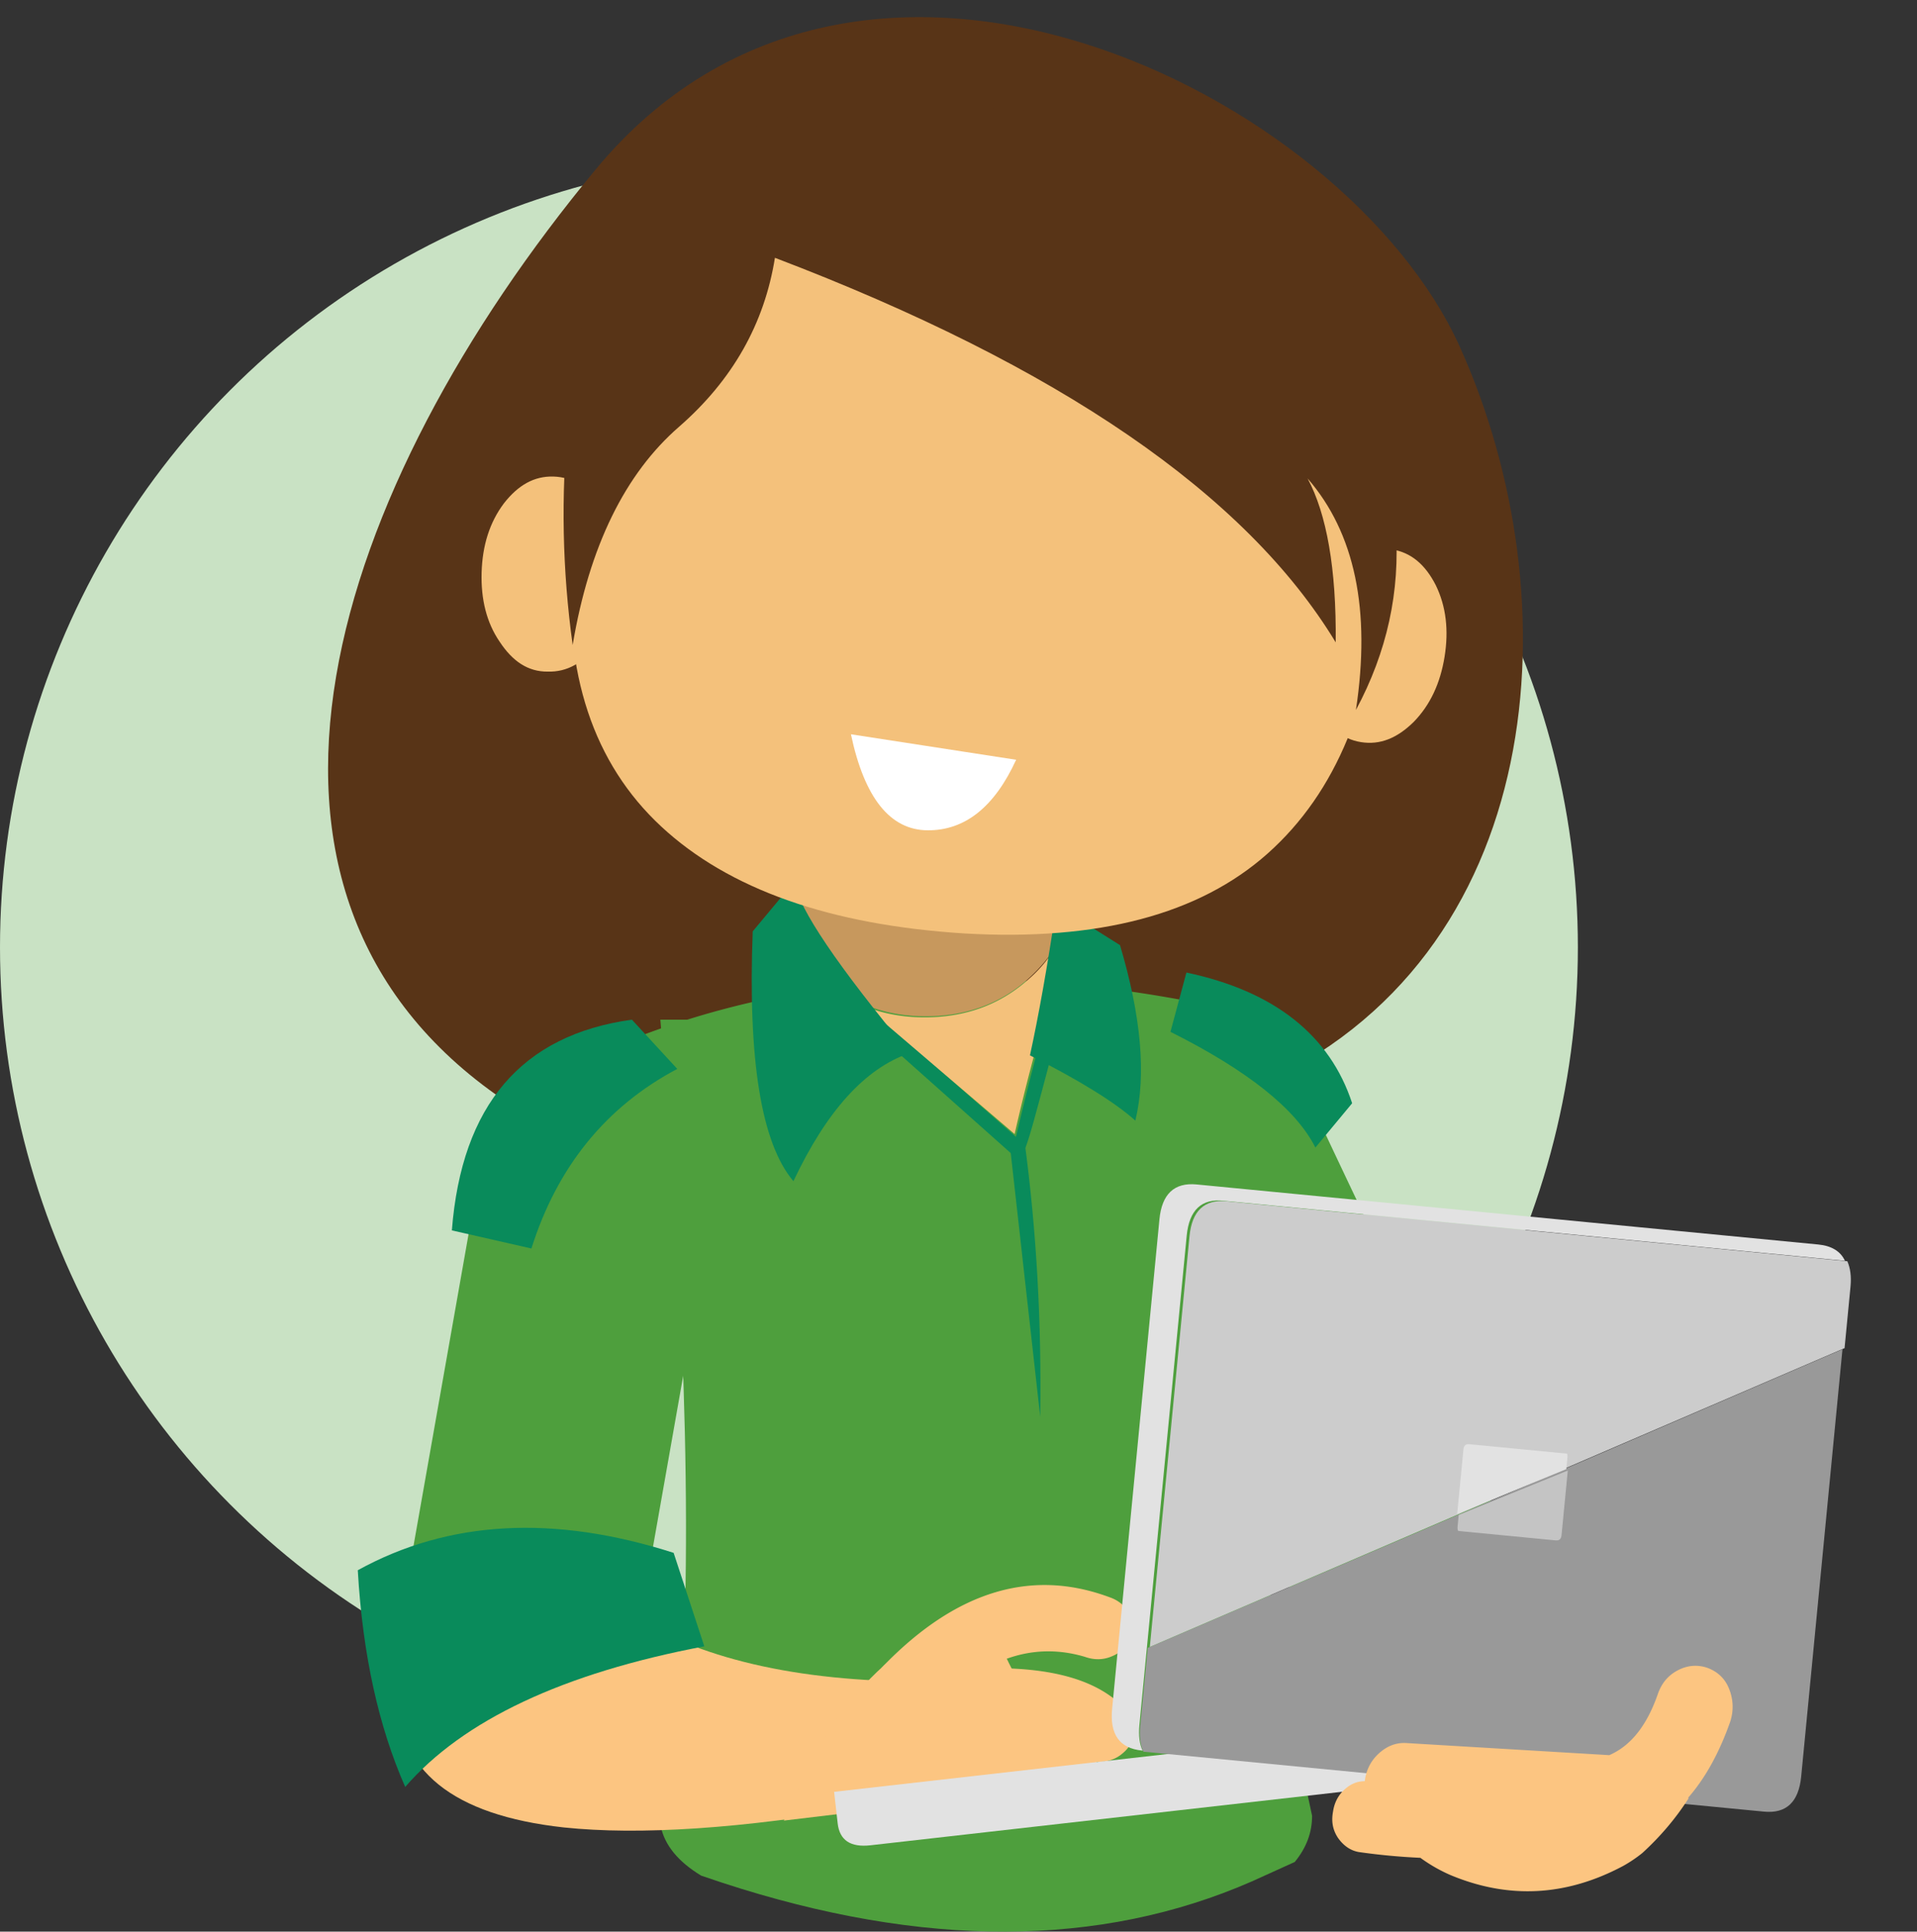<svg width="256" height="258" viewBox="0 0 256 258" xmlns="http://www.w3.org/2000/svg">
    <rect x="0" y="0" width="256" height="258" fill="#333333" stroke="none"/>
    <g transform="matrix(-1 0 0 1 256 0)" fill="none" fill-rule="evenodd">
        <ellipse fill="#C9E2C4" cx="150.644" cy="126.528" rx="105.356" ry="105.402"/>
        <path d="M176.436 22.613c35.332 42.668 53.028 96.523 12.338 124.286-34.817 12.97-68.217 12.472-100.203-1.594-39.544-17.321-42.713-65.35-27.493-99.036 15.219-33.687 80.027-66.324 115.358-23.656z" fill="#583417" fill-rule="nonzero"/>
        <path d="M93.267 136.192h74.55c-3.607 40.454-4.347 73.395-2.312 98.823 4.07 6.646 3.052 11.751-3.145 15.508l-2.867.963c-26.823 8.765-50.41 8.669-70.665-.193l-5.735-2.6c-1.572-1.927-2.312-3.95-2.312-6.165 7.4-34.193 11.561-69.638 12.486-106.336z" fill="#4E9F3D" fill-rule="nonzero"/>
        <path d="M72.694 200.84a2568.878 2568.878 0 0 0 24.482-51.035c30.697-6.344 57.127-3.46 79.106 8.554l9.181 51.996" stroke="#4E9F3D" stroke-linecap="round" stroke-linejoin="round" stroke-width="31.516"/>
        <path d="m119.189 152.373 1.91.96-4.012 35.897c-.19-12.478.478-24.763 2.102-36.857m-21.625-22.474 2.13 7.918c-10.28 5.152-16.761 10.303-19.354 15.455l-4.908-5.915c2.963-9.063 10.371-14.977 22.132-17.458m87.47 36.857c-3.449-10.93-9.973-18.957-19.478-23.987l6.057-6.577c14.725 2.031 22.74 11.413 24.044 28.146l-10.624 2.418z" fill="#098B5B" fill-rule="nonzero"/>
        <g fill-rule="nonzero">
            <path d="M146.041 107.049c-.368-.292-.737-.583-1.013-.972l2.58.097c.277 0 .461.097.645.194a.905.905 0 0 1 .277.68l.092 2.625a13.602 13.602 0 0 0-2.58-2.624m-31.796 22.345h.185l.276.967c2.12 7.258 3.963 14.42 5.622 21.484l19.722-17.322c2.028-.775 3.963-2.033 5.622-3.484 1.198-1.065 2.212-2.226 2.949-3.387v1.742c-.092.096-.184.29-.277.29l-27.279 24.29c-.184.193-.369.193-.645.193h-.83c-.276.097-.921-1.742-1.935-5.516-1.014-3.677-2.58-9.677-4.7-17.806l-.276-.87 1.566-.581m4.572-22.174c-.7.601-1.223 1.302-1.747 2.003l-.175-2.003c0-.2 0-.4.087-.6a.74.74 0 0 1 .35-.401c.087-.1.262-.2.436-.1h2.272c-.437.3-.786.7-1.223 1.101z" fill="#098B5B"/>
            <path d="M114.549 129.51h-.187l.838-2.757c.93 1.521 2.14 2.947 3.723 4.279 3.722 3.232 8.282 4.849 13.587 4.849 2.885 0 5.491-.476 7.91-1.427l-19.915 17.02a274.791 274.791 0 0 0-5.677-21.108l-.28-.856z" fill="#F4C17B"/>
            <path d="M116.999 109.248a17.738 17.738 0 0 1 1.849-1.906c.462-.382.832-.668 1.294-1.049 3.422-2.573 7.49-3.812 12.206-3.812 4.808 0 8.97 1.334 12.483 3.908.37.285.74.571 1.017.953.925.857 1.757 1.715 2.497 2.668 2.034 2.669 3.051 5.718 3.051 9.15 0 3.144-.832 5.908-2.589 8.386a24.518 24.518 0 0 1-2.959 3.336c-1.757 1.525-3.606 2.668-5.64 3.43-2.404.954-4.993 1.43-7.86 1.43-5.27 0-9.801-1.62-13.5-4.86-1.48-1.334-2.774-2.764-3.699-4.289-1.294-2.287-1.942-4.765-1.942-7.434.093-3.812 1.295-7.052 3.792-9.911z" fill="#C7985D"/>
        </g>
        <path d="M139.802 241.288c-.464-4.626-1.206-10.215-2.412-16.768 16.236-.578 28.854-4.24 37.668-11.082 8.629.097 16.793-.481 24.401-1.734 2.32 5.493 3.526 10.215 3.526 14.358 0 10.408-7.422 16.382-22.267 18.02-10.02 1.06-23.752.193-40.916-2.794z" fill="#FCC581" fill-rule="nonzero"/>
        <g fill="#FCC581" fill-rule="nonzero">
            <path d="m151.318 243.167-23.015-2.76c-11.407-.43-15.01-4.11-10.74-10.98 2.668-5.152 4.936-9.69 6.737-13.678 11.541 2.024 20.547 11.164 27.018 27.418z"/>
            <path d="M139.074 225.388c0 .305-.067.549-.135.793.47.855.605 1.71.404 2.625-.135.915-.605 1.648-1.277 2.258a4.997 4.997 0 0 1 1.814.916c.941.793 1.48 1.77 1.546 2.93.068 1.16-.336 2.197-1.21 3.051-.873.916-1.949 1.343-3.226 1.404l-22.517 1.099a4.99 4.99 0 0 1-3.428-1.099c-1.008-.793-1.479-1.77-1.546-2.93-.067-.366 0-.793.067-1.098h-.201c-1.277 0-2.42-.367-3.361-1.221-.941-.794-1.411-1.831-1.411-2.99 0-1.16.403-2.198 1.344-3.053 3.495-3.662 9.612-5.432 18.417-5.249-4.302-2.38-8.738-2.869-13.242-1.526-1.21.427-2.42.427-3.562-.06-1.21-.49-2.016-1.283-2.487-2.381-.47-1.1-.47-2.198.067-3.235.538-1.038 1.412-1.831 2.622-2.259 10.418-3.906 20.433-.915 30.112 8.973.874.854 1.277 1.892 1.21 3.052m-20.572 6.438 6.74-.225c-2.561-.045-4.785 0-6.74.225z"/>
        </g>
        <g fill-rule="nonzero">
            <path d="M19.174 232.787c-2.675-.304-3.866-1.545-3.613-3.778l.197-1.737.287-2.53 128.568 14.584-.287 2.53-.191 1.688c-.253 2.233-1.698 3.225-4.373 2.922l-120.588-13.68z" fill="#E2E2E2"/>
            <path d="m62.463 202.84 40.262 17.254 1.012 10.473c.136 1.41-.02 2.544-.424 3.396l-82.88 8.007c-2.982.288-4.638-1.28-4.969-4.704l-5.512-57.052 52.51 22.627z" fill="#999"/>
            <path d="M9.622 168.398c.586-1.278 1.8-2.005 3.555-2.175l83.023-8.021c2.984-.288 4.641 1.281 4.967 4.659l6.317 65.377c.33 3.427-.996 5.285-3.98 5.573l-.087.009c.404-.853.56-1.988.424-3.399l-1.013-10.484-5.303-54.893c-.331-3.428-1.989-4.997-4.968-4.659l-82.935 8.013z" fill="#E2E2E2"/>
            <path d="M8.881 171.853c-.131-1.36.025-2.494.425-3.397l82.877-8.007c2.983-.288 4.64 1.28 4.967 4.656l5.3 54.863-40.287-17.312-52.488-22.591-.794-8.212z" fill="#CCC"/>
            <g>
                <path d="m61.2 202.343.153 1.583c.02.197-.005.4-.08.556l-13.026 1.259c-.484.047-.728-.18-.78-.723l-.832-8.604 14.566 5.93z" fill="#C4C4C4"/>
                <path d="m46.834 196.226-.15-1.557c-.02-.201.005-.406.04-.511l13.07-1.263c.484-.047.728.183.782.736l.83 8.591-14.572-5.996z" fill="#E2E2E2"/>
            </g>
            <g fill="#FCC581">
                <path d="M31.95 223.099c1.35.708 2.21 1.802 2.701 3.283 1.473 4.184 3.621 6.823 6.444 8.046l26.945-1.609c1.473-.129 2.761.386 3.866 1.416 1.044.966 1.657 2.189 1.842 3.67.859 0 1.657.257 2.455.9.982.773 1.595 1.867 1.78 3.155.245 1.287.06 2.446-.676 3.54-.736 1.03-1.657 1.674-2.762 1.867-2.7.386-5.4.644-8.224.772a21.079 21.079 0 0 1-4.05 2.318c-7.734 3.218-15.406 2.832-23.017-1.223a18.404 18.404 0 0 1-2.578-1.738c-2.393-2.189-4.48-4.635-6.199-7.339h.123c-2.27-2.575-4.173-5.986-5.646-10.17-.491-1.48-.43-2.961.122-4.378.553-1.416 1.535-2.317 2.885-2.832 1.289-.45 2.64-.386 3.99.322z"/>
            </g>
        </g>
        <path d="m161.945 219.893 4.097-12.487c16.015-5.13 30.074-4.356 42.179 2.323-.652 11.326-2.794 20.91-6.332 28.943-7.728-8.905-21.043-15.197-39.944-18.779m-11.992-102.13 5.527 6.635c.655 17.117-1.125 28.272-5.434 33.369-4.403-9.328-9.555-15.098-15.55-17.117 9.649-11.636 14.8-19.233 15.457-22.887m-43.52 8.474 8.481-5.327c1.212 8.232 2.423 14.916 3.542 20.049-6.71 3.39-11.371 6.296-14.074 8.717-1.491-6.199-.745-14.044 2.05-23.44z" fill="#098B5B" fill-rule="nonzero"/>
        <path d="M99.201 27.419c8.538-5.39 20.973-8.428 37.305-8.918 16.704-.588 28.768 2.45 36.377 8.918H99.201z" fill="#F4C17B" fill-rule="nonzero"/>
        <g fill-rule="nonzero">
            <path d="M175.681 67.638c1.748-2.55 3.819-3.91 6.408-3.987 2.59-.077 4.738 1.158 6.634 3.6 1.9 2.54 2.854 5.61 2.961 9.203.107 3.593-.664 6.713-2.412 9.263-1.745 2.65-3.816 4.01-6.408 3.987-2.59.077-4.737-1.158-6.634-3.6-1.896-2.44-2.851-5.51-2.958-9.103-.107-3.593.664-6.713 2.409-9.363zM64.266 78.157c1.403-2.746 3.28-4.36 5.838-4.772 2.557-.413 4.847.527 7.043 2.693 2.212 2.263 3.556 5.17 4.127 8.707.571 3.536.21 6.719-1.193 9.465-1.387 2.845-3.264 4.458-5.822 4.871-2.557.413-4.847-.528-7.043-2.693-2.212-2.263-3.556-5.17-4.127-8.707-.57-3.536-.21-6.72 1.177-9.564z" fill="#F4C17B"/>
            <path d="M71.537 77.144c-.243-4.95-.381-9.608-.323-14.072-.275-6.042 1.026-10.543 3.715-13.4 39.107-32.799 72.906-31.82 101.49 2.932 1.634 6.695 2.617 14.004 3.23 21.722 1.134 15.635-2.909 27.656-11.938 36.056-9.03 8.4-22.568 13.167-40.52 14.296-17.858 1.027-31.356-2.538-40.496-10.696s-14.19-20.404-15.158-36.838z" fill="#F4C17B"/>
            <path d="M143.663 13.71c12.535 2.91 22.516 6.89 29.854 12.142 6.828 20.287 8.768 40.42 6.007 60.296-2.21-13.163-7-22.868-14.176-29.12-7.177-6.251-11.422-13.784-12.834-22.594-37.968 14.457-62.93 31.611-74.887 51.363-.1-9.844 1.214-17.144 3.754-21.895-6.296 7.25-8.479 17.56-6.453 30.927-4.157-7.734-5.93-15.838-5.32-24.31.427-24.282 6.553-40.478 18.374-48.687 8.564-5.03 27.155-7.77 55.68-8.122z" fill="#583417"/>
        </g>
        <path d="M132.134 110.899c-4.99.037-8.934-3.102-11.832-9.42l22.063-3.405c-1.802 8.515-5.24 12.787-10.23 12.825z" fill="#FFF" fill-rule="nonzero"/>
    </g>
</svg>

